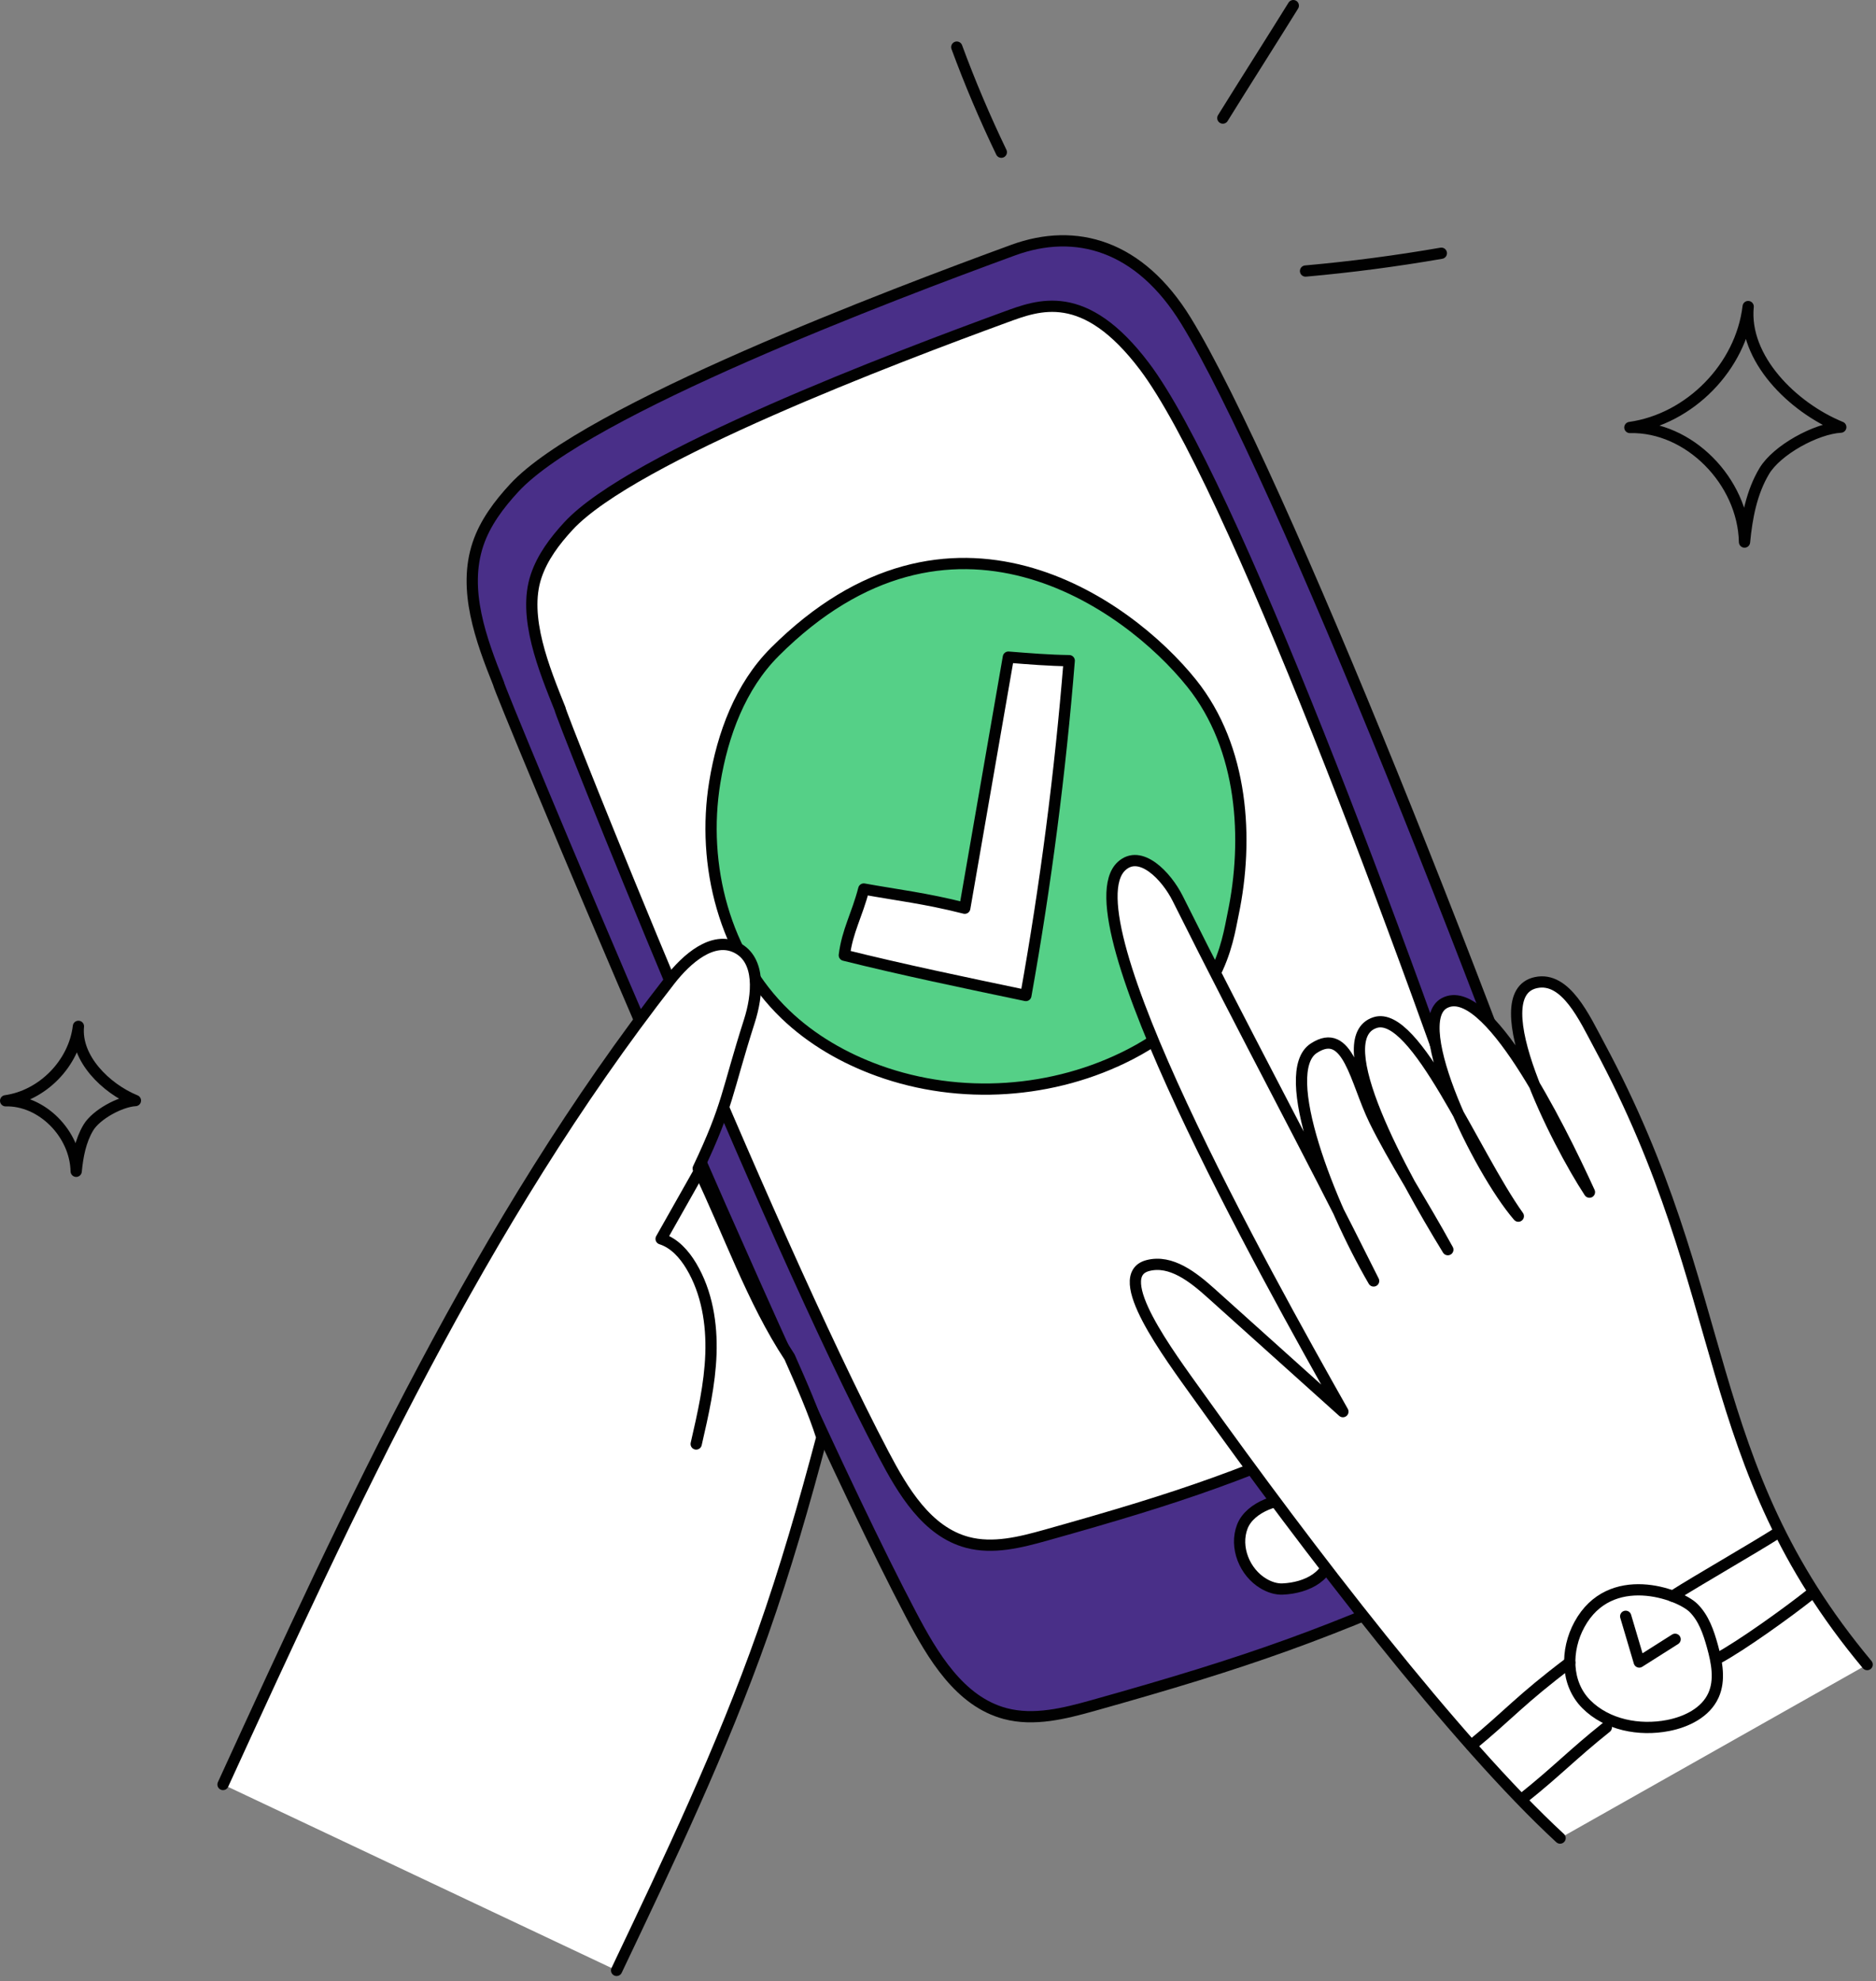 <svg width="250" height="264" viewBox="0 0 250 264" fill="none" xmlns="http://www.w3.org/2000/svg" style="width: 100%; height: 100%;">
<rect x="0" y="0" width="250" height="264" fill="#808080" stroke="none"/>
<g clip-path="url(#clip0_35_3493)">
<path d="M217.203 56.97C225.206 55.841 232.013 48.88 232.964 40.854C232.285 47.765 238.88 54.295 245.307 56.924C242.016 57.11 236.793 59.958 235.105 62.79C233.418 65.622 232.789 68.957 232.479 72.238C232.303 64.103 225.036 56.767 217.202 56.97H217.203Z" stroke="#010101" stroke-width="1.5" stroke-linecap="round" stroke-linejoin="round"></path>
<path d="M0.75 146.696C5.675 146.001 9.865 141.717 10.45 136.778C10.032 141.031 14.091 145.05 18.047 146.668C16.022 146.783 12.807 148.535 11.769 150.278C10.731 152.021 10.344 154.073 10.153 156.093C10.044 151.087 5.571 146.572 0.75 146.696Z" stroke="#010101" stroke-width="1.5" stroke-linecap="round" stroke-linejoin="round"></path>
<path d="M127.503 6.279C129.257 11.038 131.239 15.713 133.439 20.283" stroke="#010101" stroke-width="1.5" stroke-linecap="round" stroke-linejoin="round"></path>
<path d="M162.958 15.735C165.581 11.501 169.726 4.983 172.348 0.75" stroke="#010101" stroke-width="1.5" stroke-linecap="round" stroke-linejoin="round"></path>
<path d="M66.466 91.162C64.077 85.199 61.659 78.608 63.695 72.515C64.643 69.678 66.493 67.229 68.521 65.029C78.102 54.635 119.077 39.166 135.003 33.337C143.372 30.274 151.864 32.685 158.042 42.741C170.216 62.558 199.889 136.981 215.541 183.25C216.668 186.58 217.796 190.162 216.849 193.547C215.95 196.76 213.334 199.188 210.625 201.134C206.302 204.239 201.477 206.565 196.637 208.781C177.054 217.747 166.392 221.481 145.654 227.292C141.833 228.363 137.781 229.381 133.947 228.359C127.894 226.745 124.304 220.688 121.389 215.143C103.62 181.335 65.885 90.452 66.466 91.162Z" fill="#492F88" stroke="#010101" stroke-width="1.5" stroke-linecap="round" stroke-linejoin="round"></path>
<path d="M74.652 94.51C72.523 89.196 69.628 82.213 71.443 76.785C72.288 74.257 73.936 72.075 75.743 70.115C84.28 60.853 119.742 47.474 133.932 42.28C138.427 40.635 144.491 38.218 152.496 48.802C163.929 63.919 186.825 125.118 200.572 165.755C201.576 168.722 202.581 171.913 201.737 174.93C200.936 177.793 198.605 179.956 196.191 181.69C192.339 184.457 188.039 186.529 183.727 188.504C166.278 196.493 157.827 199.416 139.348 204.594C135.943 205.548 132.333 206.456 128.916 205.545C123.522 204.107 120.324 198.71 117.727 193.769C101.895 163.645 74.134 93.877 74.652 94.51Z" fill="white" stroke="#010101" stroke-width="1.5" stroke-linecap="round" stroke-linejoin="round"></path>
<path d="M103.233 86.897C98.671 91.459 96.298 97.873 95.256 104.24C93.446 115.299 96.567 127.4 104.645 135.168C108.166 138.554 112.496 141.042 117.092 142.699C127.95 146.614 140.424 145.783 150.672 140.473C162.534 134.327 163.542 125.56 164.328 121.805C166.409 111.852 165.706 99.682 158.816 91.075C150.161 80.264 126.598 63.531 103.232 86.896L103.233 86.897Z" fill="#55D087" stroke="#010101" stroke-width="1.5" stroke-linecap="round" stroke-linejoin="round"></path>
<path d="M173.98 36.121C180.042 35.581 186.081 34.789 192.077 33.747" stroke="#010101" stroke-width="1.5" stroke-linecap="round" stroke-linejoin="round"></path>
<path d="M142.487 88.045C141.283 103.001 139.354 117.898 136.709 132.667C128.445 130.939 120.182 129.211 112.518 127.301C112.916 124.064 114.201 121.977 115.109 118.476C119.496 119.274 123.378 119.714 128.565 121.034C130.503 109.88 132.441 98.727 134.379 87.573C137.096 87.791 139.814 88.009 142.487 88.045Z" fill="white" stroke="#010101" stroke-width="1.5" stroke-linecap="round" stroke-linejoin="round"></path>
<path d="M29.72 237.813C46.784 200.551 64.077 162.907 89.298 130.603C91.503 127.779 94.99 124.692 98.189 126.305C101.41 127.929 100.967 132.624 99.87 136.06C96.789 145.712 97.095 147.174 93.044 155.721C97.082 164.103 100.252 173.312 105.223 180.847C106.82 184.46 108.416 188.074 109.522 191.545C107.191 200.355 104.665 209.12 101.633 217.714C96.205 233.097 89.18 247.859 82.169 262.587" fill="white"></path>
<path d="M29.72 237.813C46.784 200.551 64.077 162.907 89.298 130.603C91.503 127.779 94.99 124.692 98.189 126.305C101.41 127.929 100.967 132.624 99.87 136.06C96.789 145.712 97.095 147.174 93.044 155.721C97.082 164.103 100.252 173.312 105.223 180.847C106.82 184.46 108.416 188.074 109.522 191.545C107.191 200.355 104.665 209.12 101.633 217.714C96.205 233.097 89.18 247.859 82.169 262.587" stroke="#010101" stroke-width="1.5" stroke-linecap="round" stroke-linejoin="round"></path>
<path d="M93.127 156.204C91.452 159.169 89.776 162.134 88.101 165.099C89.868 165.66 91.19 167.15 92.137 168.743C94.209 172.227 94.882 176.401 94.739 180.453C94.596 184.504 93.684 188.484 92.776 192.435" stroke="#010101" stroke-width="1.5" stroke-linecap="round" stroke-linejoin="round"></path>
<path d="M172.664 200.02C170.776 199.449 166.599 200.739 165.556 203.441C164.497 206.184 165.852 209.549 168.384 211.042C169.153 211.496 170.034 211.801 170.926 211.763C174.117 211.628 177.547 209.996 177.283 206.46C177.105 204.078 176.567 201.199 172.664 200.02Z" fill="white" stroke="#010101" stroke-width="1.5" stroke-linecap="round" stroke-linejoin="round"></path>
<path d="M207.901 244.954C194.045 232.168 174.495 206.711 159.697 186.01C155.771 180.518 147.844 169.965 152.981 168.651C156.045 167.867 158.976 170.169 161.373 172.323C167.235 177.59 173.096 182.857 178.958 188.124C168.469 169.553 142.078 122.178 149.469 115.414C151.96 113.134 155.419 116.682 156.953 119.757C166.385 138.666 173.619 151.798 183.051 170.707C177.145 160.559 170.229 142.88 175.069 139.702C179.661 136.686 180.61 144.075 183.167 149.294C185.724 154.513 189.485 160.227 192.941 166.539C186.737 156.422 176.825 138.366 183.241 136.278C188.624 134.527 196.403 153.765 202.335 162.072C196.986 155.882 187.528 136.337 192.484 133.681C198.089 130.677 207.567 149.573 211.812 158.872C207.561 152.414 197.363 132.517 204.684 130.947C208.669 130.092 211.165 135.694 213.124 139.335C231.141 172.832 226.203 194.742 248.822 221.832" fill="white"></path>
<path d="M207.901 244.954C194.045 232.168 174.495 206.711 159.697 186.01C155.771 180.518 147.844 169.965 152.981 168.651C156.045 167.867 158.976 170.169 161.373 172.323C167.235 177.59 173.096 182.857 178.958 188.124C168.469 169.553 142.078 122.178 149.469 115.414C151.96 113.134 155.419 116.682 156.953 119.757C166.385 138.666 173.619 151.798 183.051 170.707C177.145 160.559 170.229 142.88 175.069 139.702C179.661 136.686 180.61 144.075 183.167 149.294C185.724 154.513 189.485 160.227 192.941 166.539C186.737 156.422 176.825 138.366 183.241 136.278C188.624 134.527 196.403 153.765 202.335 162.072C196.986 155.882 187.528 136.337 192.484 133.681C198.089 130.677 207.567 149.573 211.812 158.872C207.561 152.414 197.363 132.517 204.684 130.947C208.669 130.092 211.165 135.694 213.124 139.335C231.141 172.832 226.203 194.742 248.822 221.832" stroke="#010101" stroke-width="1.5" stroke-linecap="round" stroke-linejoin="round"></path>
<path d="M210.483 216.488C208.613 219.915 208.642 224.35 211.399 227.115C214.156 229.88 218.451 230.695 222.284 229.953C224.757 229.474 227.3 228.227 228.338 225.932C229.259 223.893 228.794 221.517 228.195 219.362C227.683 217.518 227.039 215.623 225.677 214.279C223.766 212.394 214.552 209.032 210.483 216.488Z" stroke="#010101" stroke-width="1.5" stroke-linecap="round" stroke-linejoin="round"></path>
<path d="M222.899 212.718C226.261 210.569 233.635 206.363 236.996 204.214" stroke="#010101" stroke-width="1.5" stroke-linecap="round" stroke-linejoin="round"></path>
<path d="M228.858 221.04C232.049 219.341 238.384 214.77 241.213 212.518" stroke="#010101" stroke-width="1.5" stroke-linecap="round" stroke-linejoin="round"></path>
<path d="M196.071 232.615C201.144 228.441 202.564 226.543 209.188 221.55" stroke="#010101" stroke-width="1.5" stroke-linecap="round" stroke-linejoin="round"></path>
<path d="M202.974 239.64C207.533 236.001 209.502 233.842 214.061 230.202" stroke="#010101" stroke-width="1.5" stroke-linecap="round" stroke-linejoin="round"></path>
<path d="M216.644 215.399L218.449 221.491C220.042 220.481 221.635 219.471 223.228 218.461" stroke="#010101" stroke-width="1.5" stroke-linecap="round" stroke-linejoin="round"></path>
</g>
<defs>
<clipPath id="clip0_35_3493">
<rect width="249.572" height="263.337" fill="white"></rect>
</clipPath>
</defs>
</svg>